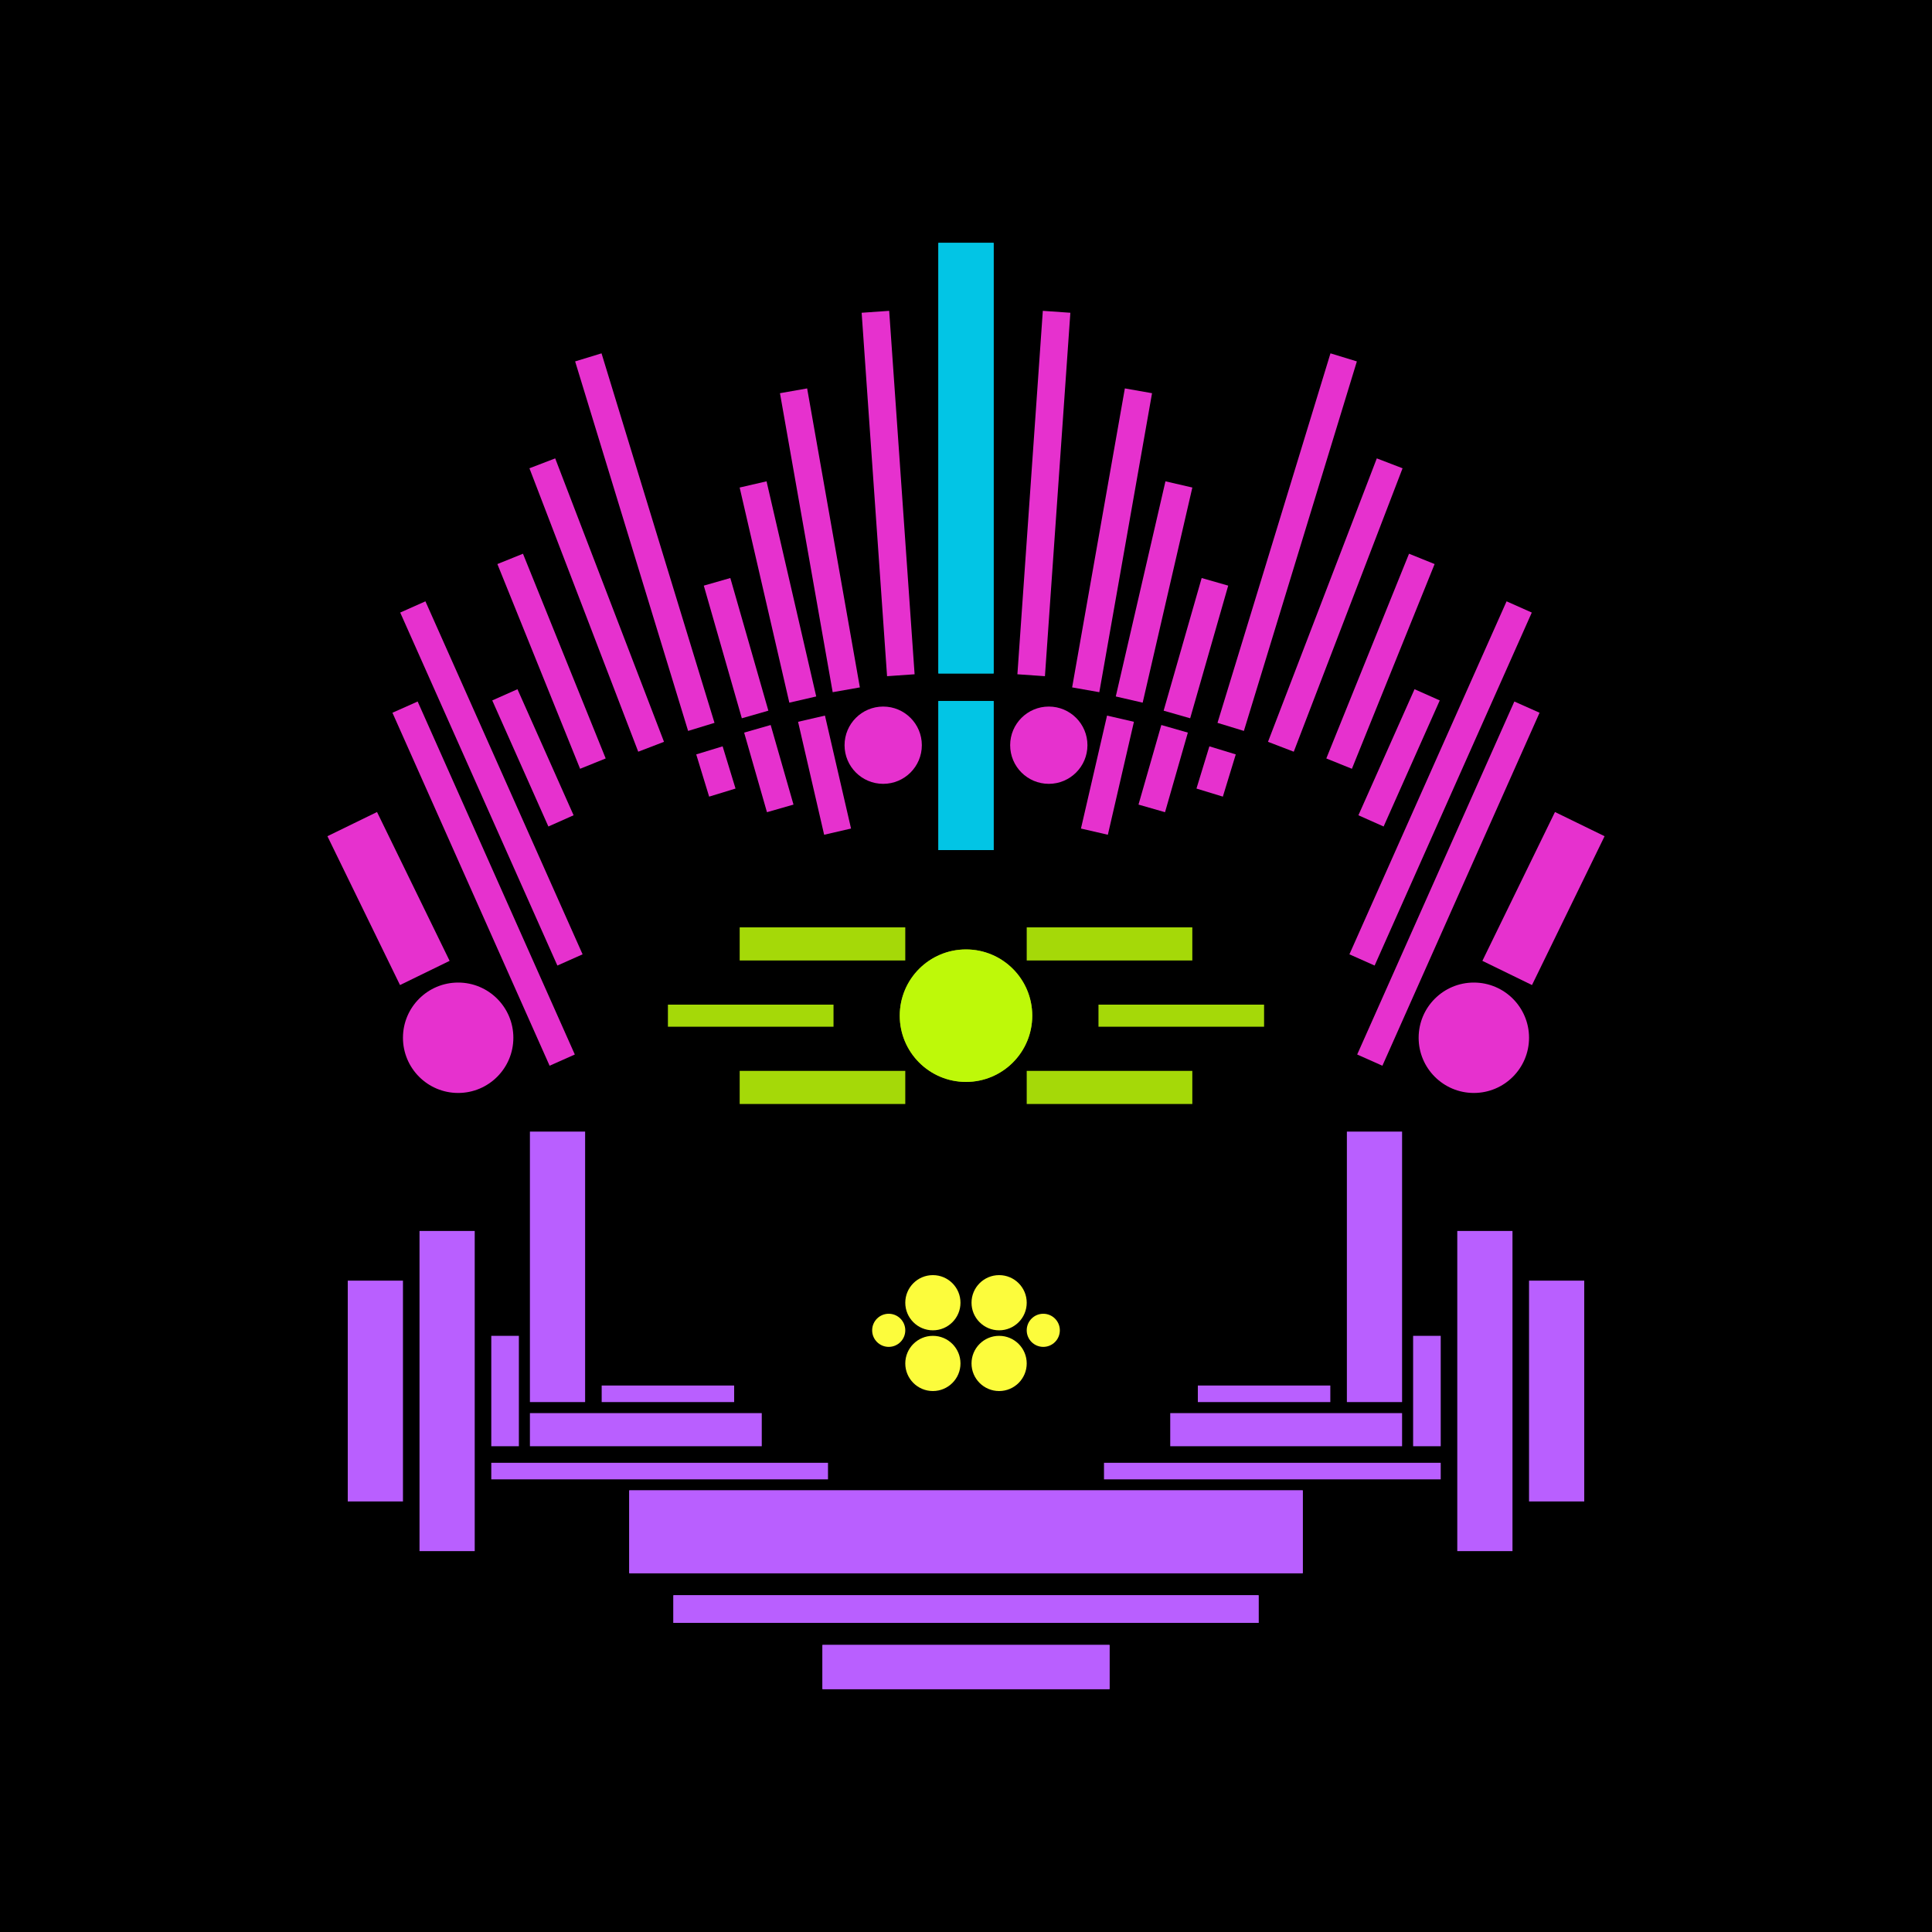 <svg xmlns='http://www.w3.org/2000/svg' preserveAspectRatio='xMinYMin meet' viewBox='0 0 350 350'> <filter id='neon' y='-2' x='-1' width='350' height='350'><feDropShadow flood-color='#3f285e' dx='0' dy='5' flood-opacity='1' stdDeviation='2' result='shadow'/><feOffset in='StrokePaint' dx='0' dy='2' result='offStrPnt'/><feFlood flood-color='#E0F2F3' flood-opacity='0.2' result='flood1' /><feOffset in='SourceGraphic' dx='0' dy='-1' result='offFlood'/><feOffset in='SourceGraphic' dx='0' dy='3' result='offShadow'/><feComposite in='flood1' in2='offFlood' operator='in'  result='cmpFlood' /><feComposite in='shadow' in2='offShadow' operator='in'  result='cmpSha' /><feGaussianBlur in='offStrPnt' stdDeviation='3.5' result='bStrokeP'/><feGaussianBlur in='cmpFlood' stdDeviation='0.8' result='bFlood'/><feGaussianBlur in='cmpSha' stdDeviation='0.4' result='bShadow'/><feMerge><feMergeNode in='bStrokeP'/><feMergeNode in='SourceGraphic'/><feMergeNode in='bFlood'/><feMergeNode in='bshadow'/></feMerge></filter><rect width='100%'  height='100%' fill='#000000'/> <g filter='url(#neon)' ><rect x='96 ' y= '201' width='10 ' height=  '49 '  fill= '#b95fff' /><rect x='89 ' y= '238' width='5  ' height=  '20 '  fill= '#b95fff' /><rect x='76 ' y= '219' width='10 ' height=  '58 '  fill= '#b95fff' /><rect x='63 ' y= '228' width='10 ' height=  '40 '  fill= '#b95fff' /><rect x='89 ' y= '261' width='61 ' height=  '3  '  fill= '#b95fff' /><rect x='114' y= '266' width='122' height=  '15 '  fill= '#b95fff' /><rect x='122' y= '285' width='106' height=  '5  '  fill= '#b95fff' /><rect x='149' y= '294' width='52 ' height=  '8  '  fill= '#b95fff' /><rect x='109' y= '247' width='24 ' height=  '3  '  fill= '#b95fff' /><rect x='96 ' y= '252' width='42 ' height=  '6  '  fill= '#b95fff' /><rect x='96 ' y= '201' width='10 ' height=  '49 '  fill= '#b95fff' transform= 'scale(-1,1) translate(-350,0)'/><rect x='89 ' y= '238' width='5  ' height=  '20 '  fill= '#b95fff' transform= 'scale(-1,1) translate(-350,0)'/><rect x='76 ' y= '219' width='10 ' height=  '58 '  fill= '#b95fff' transform= 'scale(-1,1) translate(-350,0)'/><rect x='63 ' y= '228' width='10 ' height=  '40 '  fill= '#b95fff' transform= 'scale(-1,1) translate(-350,0)'/><rect x='89 ' y= '261' width='61 ' height=  '3  '  fill= '#b95fff' transform= 'scale(-1,1) translate(-350,0)'/><rect x='114' y= '266' width='122' height=  '15 '  fill= '#b95fff' transform= 'scale(-1,1) translate(-350,0)'/><rect x='122' y= '285' width='106' height=  '5  '  fill= '#b95fff' transform= 'scale(-1,1) translate(-350,0)'/><rect x='149' y= '294' width='52 ' height=  '8  '  fill= '#b95fff' transform= 'scale(-1,1) translate(-350,0)'/><rect x='109' y= '247' width='24 ' height=  '3  '  fill= '#b95fff' transform= 'scale(-1,1) translate(-350,0)'/><rect x='96 ' y= '252' width='42 ' height=  '6  '  fill= '#b95fff' transform= 'scale(-1,1) translate(-350,0)'/><rect x='170' y= '40 ' width='10 ' height=  '78 '  fill= '#02C5E5' /><rect x='170' y= '123' width='10 ' height=  '27 '  fill= '#02C5E5' /><rect x='147' y= '66 ' width='5  ' height=  '55 '  fill= '#e631ce' transform = '  translate( 312 , 160 ) rotate ( 170)'  /><rect x='158' y= '53 ' width='5  ' height=  '66 '  fill= '#e631ce' transform = '  translate( 327 , 160 ) rotate ( 176)'  /><rect x='138' y= '83 ' width='5  ' height=  '40 '  fill= '#e631ce' transform = '  translate( 301 , 172 ) rotate ( 167)'  /><rect x='146' y= '127' width='5  ' height=  '21 '  fill= '#e631ce' transform = '  translate( 325 , 237 ) rotate ( 167)'  /><rect x='130' y= '101' width='5  ' height=  '25 '  fill= '#e631ce' transform = '  translate( 292 , 186 ) rotate ( 164)'  /><rect x='137' y= '129' width='5  ' height=  '15 '  fill= '#e631ce' transform = '  translate( 311 , 228 ) rotate ( 164)'  /><rect x='114' y= '60 ' width='5  ' height=  '70 '  fill= '#e631ce' transform = '  translate( 256 , 151 ) rotate ( 163)'  /><rect x='127' y= '131' width='5  ' height=  '8  '  fill= '#e631ce' transform = '  translate( 293 , 227 ) rotate ( 163)'  /><rect x='97 ' y= '97 ' width='5  ' height=  '40 '  fill= '#e631ce' transform = '  translate( 236 , 187 ) rotate ( 158)'  /><rect x='94 ' y= '121' width='5  ' height=  '25 '  fill= '#e631ce' transform = '  translate( 239 , 216 ) rotate ( 156)'  /><rect x='86 ' y= '103' width='5  ' height=  '70 '  fill= '#e631ce' transform = '  translate( 226 , 228 ) rotate ( 156)'  /><rect x='85 ' y= '121' width='5  ' height=  '70 '  fill= '#e631ce' transform = '  translate( 231 , 263 ) rotate ( 156)'  /><rect x='65 ' y= '144' width='10 ' height=  '30 '  fill= '#e631ce' transform = '  translate( 203 , 271 ) rotate ( 154)'  /><rect x='106' y= '78 ' width='5  ' height=  '55 '  fill= '#e631ce' transform = '  translate( -31 , 46  ) rotate ( -21)'  /><circle cx='83 ' cy='184' r ='10 '  fill= '#e631ce' /><circle cx='160' cy='131' r ='7  '  fill= '#e631ce' /><rect x='170' y= '40 ' width='10 ' height=  '78 '  fill= '#02C5E5' transform= 'scale(-1,1) translate(-350,0)'/><rect x='170' y= '123' width='10 ' height=  '27 '  fill= '#02C5E5' transform= 'scale(-1,1) translate(-350,0)'/><rect x='147' y= '66 ' width='5  ' height=  '55 '  fill= '#e631ce' transform = ' scale(-1,1)  translate(-350,0) translate( 312 , 160 ) rotate ( 170)'  /><rect x='158' y= '53 ' width='5  ' height=  '66 '  fill= '#e631ce' transform = ' scale(-1,1)  translate(-350,0) translate( 327 , 160 ) rotate ( 176)'  /><rect x='138' y= '83 ' width='5  ' height=  '40 '  fill= '#e631ce' transform = ' scale(-1,1)  translate(-350,0) translate( 301 , 172 ) rotate ( 167)'  /><rect x='146' y= '127' width='5  ' height=  '21 '  fill= '#e631ce' transform = ' scale(-1,1)  translate(-350,0) translate( 325 , 237 ) rotate ( 167)'  /><rect x='130' y= '101' width='5  ' height=  '25 '  fill= '#e631ce' transform = ' scale(-1,1)  translate(-350,0) translate( 292 , 186 ) rotate ( 164)'  /><rect x='137' y= '129' width='5  ' height=  '15 '  fill= '#e631ce' transform = ' scale(-1,1)  translate(-350,0) translate( 311 , 228 ) rotate ( 164)'  /><rect x='114' y= '60 ' width='5  ' height=  '70 '  fill= '#e631ce' transform = ' scale(-1,1)  translate(-350,0) translate( 256 , 151 ) rotate ( 163)'  /><rect x='127' y= '131' width='5  ' height=  '8  '  fill= '#e631ce' transform = ' scale(-1,1)  translate(-350,0) translate( 293 , 227 ) rotate ( 163)'  /><rect x='97 ' y= '97 ' width='5  ' height=  '40 '  fill= '#e631ce' transform = ' scale(-1,1)  translate(-350,0) translate( 236 , 187 ) rotate ( 158)'  /><rect x='94 ' y= '121' width='5  ' height=  '25 '  fill= '#e631ce' transform = ' scale(-1,1)  translate(-350,0) translate( 239 , 216 ) rotate ( 156)'  /><rect x='86 ' y= '103' width='5  ' height=  '70 '  fill= '#e631ce' transform = ' scale(-1,1)  translate(-350,0) translate( 226 , 228 ) rotate ( 156)'  /><rect x='85 ' y= '121' width='5  ' height=  '70 '  fill= '#e631ce' transform = ' scale(-1,1)  translate(-350,0) translate( 231 , 263 ) rotate ( 156)'  /><rect x='65 ' y= '144' width='10 ' height=  '30 '  fill= '#e631ce' transform = ' scale(-1,1)  translate(-350,0) translate( 203 , 271 ) rotate ( 154)'  /><rect x='106' y= '78 ' width='5  ' height=  '55 '  fill= '#e631ce' transform = ' scale(-1,1)  translate(-350,0) translate( -31 , 46  ) rotate ( -21)'  /><circle cx='83 ' cy='184' r ='10 '  fill= '#e631ce' transform= 'scale(-1,1) translate(-350,0)'/><circle cx='160' cy='131' r ='7  '  fill= '#e631ce' transform= 'scale(-1,1) translate(-350,0)'/><circle cx='169' cy='243' r ='5  '  fill= '#fcfc3c' /><circle cx='169' cy='232' r ='5  '  fill= '#fcfc3c' /><circle cx='161' cy='237' r ='3  '  fill= '#fcfc3c' /><circle cx='169' cy='243' r ='5  '  fill= '#fcfc3c' transform= 'scale(-1,1) translate(-350,0)'/><circle cx='169' cy='232' r ='5  '  fill= '#fcfc3c' transform= 'scale(-1,1) translate(-350,0)'/><circle cx='161' cy='237' r ='3  '  fill= '#fcfc3c' transform= 'scale(-1,1) translate(-350,0)'/></g><g fill-opacity='0.85'><rect x='121' y= '178' width='30 ' height=  '4  '  fill= '#C2FF0A' filter='url(#neon)'  /><rect x='134' y= '164' width='30 ' height=  '6  '  fill= '#C2FF0A' filter='url(#neon)'  /><rect x='134' y= '190' width='30 ' height=  '6  '  fill= '#C2FF0A' filter='url(#neon)'  /><circle cx='175' cy='180' r ='12 '  fill= '#C2FF0A' filter='url(#neon)'  /><rect x='121' y= '178' width='30 ' height=  '4  '  fill= '#C2FF0A' filter='url(#neon)'  transform= 'scale(-1,1) translate(-350,0)'/><rect x='134' y= '164' width='30 ' height=  '6  '  fill= '#C2FF0A' filter='url(#neon)'  transform= 'scale(-1,1) translate(-350,0)'/><rect x='134' y= '190' width='30 ' height=  '6  '  fill= '#C2FF0A' filter='url(#neon)'  transform= 'scale(-1,1) translate(-350,0)'/><circle cx='175' cy='180' r ='12 '  fill= '#C2FF0A' filter='url(#neon)'  transform= 'scale(-1,1) translate(-350,0)'/></g></svg>